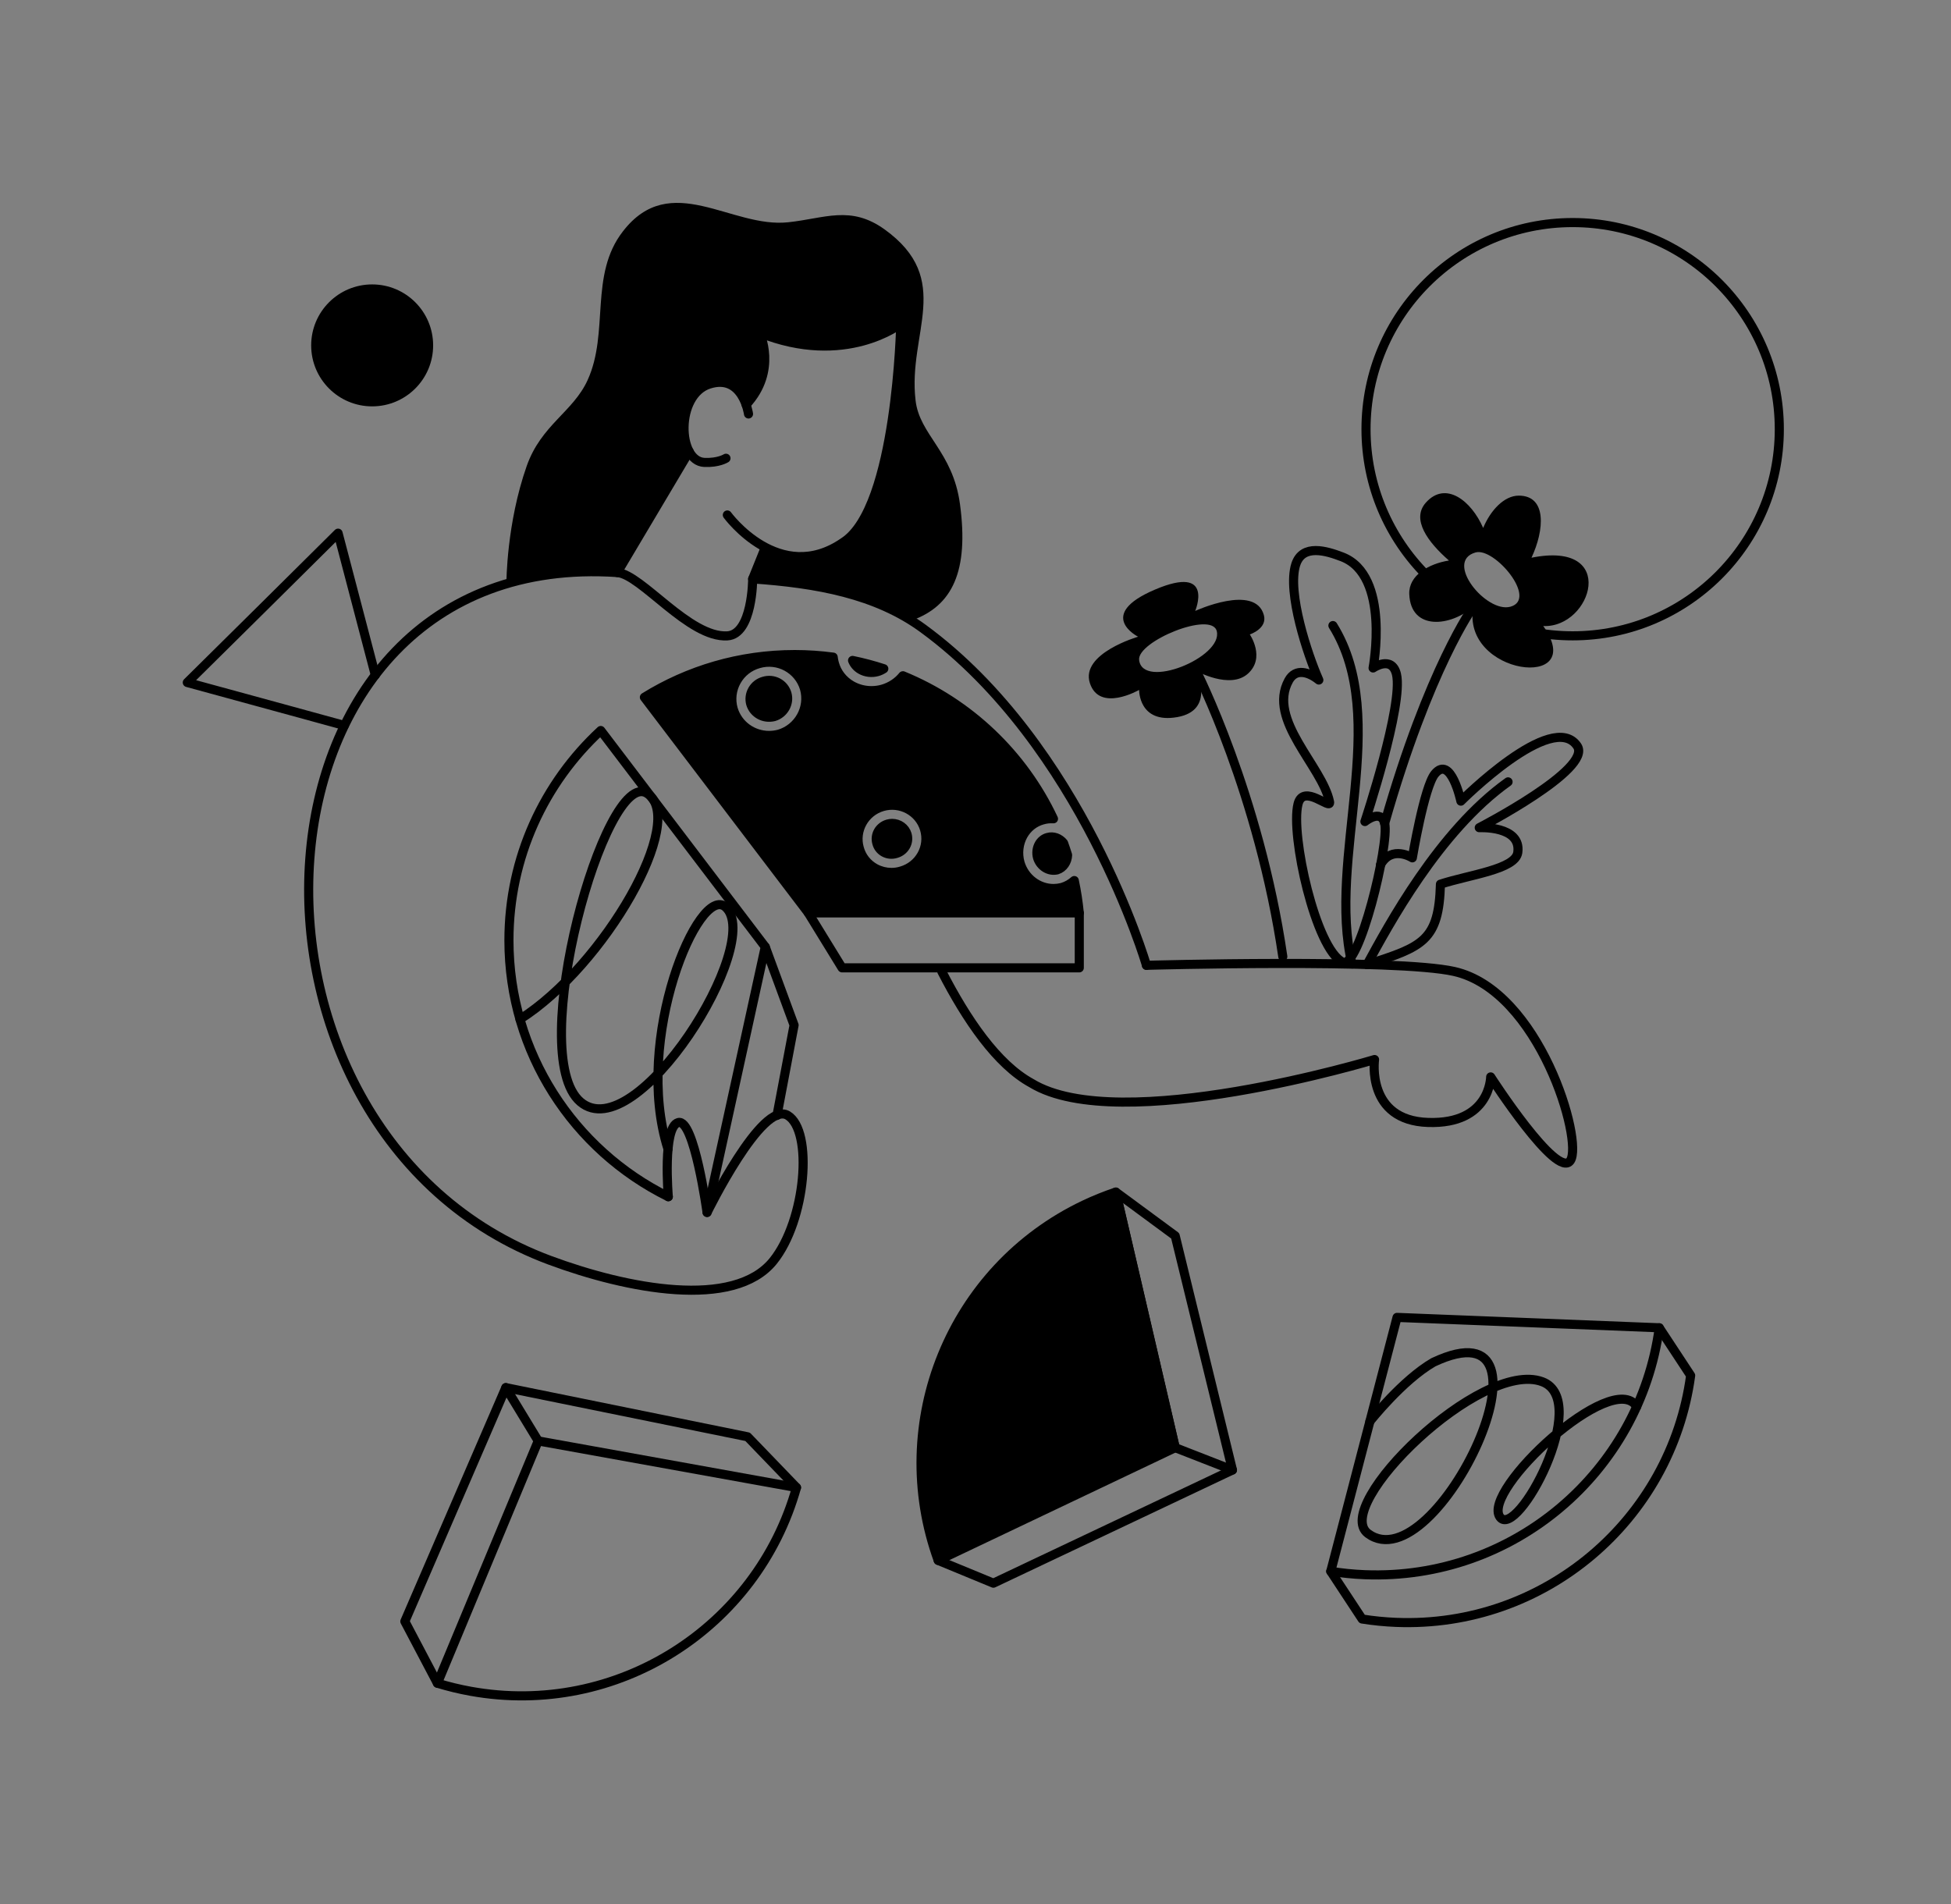 <svg class="Product-Svg"  xmlns="http://www.w3.org/2000/svg" width="125" height="122" viewBox="0 0 125 122" fill="none">
								<rect x="0" y="0" width="125" height="122" fill="#808080" stroke="none"/>
								<circle cx="100.76" cy="27.501" r="13.24" stroke="black" stroke-width="0.583" stroke-linecap="round" stroke-linejoin="round"/>
								<path fill-rule="evenodd" clip-rule="evenodd" d="M76.576 39.146C76.576 39.146 80.415 37.379 80.975 39.41C81.215 40.28 80.075 40.652 80.075 40.652C80.075 40.652 81.099 42.142 79.95 43.169C78.801 44.195 76.643 42.989 76.643 42.989C76.643 42.989 77.903 45.512 75.426 45.949C72.95 46.386 72.983 44.207 72.983 44.207C72.983 44.207 70.447 45.671 69.828 43.771C69.21 41.871 72.918 40.798 72.918 40.798C72.918 40.798 70.163 39.41 74.002 37.777C77.841 36.144 76.576 39.146 76.576 39.146ZM72.983 42.29C72.842 41.102 77.626 39.126 77.957 40.438C78.378 42.111 73.211 44.22 72.983 42.29Z" fill="black"/>
								<path d="M76.644 42.989C76.644 42.989 80.662 50.877 82.189 61.295" stroke="black" stroke-width="0.583" stroke-linecap="round" stroke-linejoin="round"/>
								<path d="M86.621 61.768C85.007 55.01 89.135 46.101 85.399 40.084" stroke="black" stroke-width="0.583" stroke-linecap="round" stroke-linejoin="round"/>
								<path d="M96.621 50.098C92.174 53.267 88.926 59.357 87.589 61.8" stroke="black" stroke-width="0.583" stroke-linecap="round" stroke-linejoin="round"/>
								<path fill-rule="evenodd" clip-rule="evenodd" d="M97.296 31.758C99.128 31.75 98.948 33.973 98.122 35.736C103.73 34.61 101.99 40.248 98.878 40.114C101.814 44.294 93.564 43.289 94.4 38.866C92.964 40.154 90.382 40.439 90.291 38.066C90.246 36.861 91.544 36.12 92.834 35.916C91.487 34.743 90.404 33.278 91.352 32.209C92.616 30.788 94.262 32.075 95.026 33.829C95.502 32.684 96.376 31.765 97.296 31.758ZM96.774 38.875C95.226 39.306 92.498 35.969 94.541 35.398C95.746 35.056 98.55 38.38 96.774 38.875Z" fill="black"/>
								<path fill-rule="evenodd" clip-rule="evenodd" d="M84.498 43.573C83.856 43.052 83.007 42.798 82.567 43.601C81.172 46.13 84.718 49.095 85.183 51.377C85.314 51.972 83.497 50.156 83.163 51.522C82.669 53.484 84.296 60.809 86.026 61.652C87.072 62.16 89.034 54.05 88.715 52.757C88.482 51.798 87.45 52.641 87.45 52.641C87.45 52.641 89.935 45.156 89.47 43.194C89.165 41.973 87.973 42.801 87.973 42.801C87.973 42.801 89.106 36.871 85.982 35.679C84.994 35.301 83.453 34.822 83.017 36.173C82.45 37.962 83.785 41.974 84.498 43.573Z" stroke="black" stroke-width="0.583" stroke-linecap="round" stroke-linejoin="round"/>
								<path d="M88.453 55.403C89.179 54.124 90.488 54.967 90.488 54.967C90.488 54.967 91.243 50.432 91.927 49.59C92.958 48.339 93.598 51.334 93.598 51.334C93.598 51.334 99.469 45.448 101.053 47.802C102.041 49.285 94.775 53.034 94.775 53.034C94.775 53.034 97.478 52.889 97.245 54.618C97.1 55.708 94.164 56.042 92.289 56.653C92.187 60.272 91.165 60.666 87.589 61.8" stroke="black" stroke-width="0.583" stroke-linecap="round" stroke-linejoin="round"/>
								<path d="M94.4 38.866C94.4 38.866 91.557 42.771 88.714 52.757" stroke="black" stroke-width="0.583" stroke-linecap="round" stroke-linejoin="round"/>
								<path d="M58.39 39.763C61.025 38.839 62.085 36.6 61.505 32.301C61.048 28.911 58.905 27.874 58.659 25.643C58.15 21.338 61.136 17.913 56.673 14.697C54.495 13.134 52.843 13.994 50.507 14.241C46.852 14.645 42.97 10.867 39.913 14.821C37.734 17.614 39.051 21.286 37.646 24.36C36.715 26.398 34.673 27.227 33.746 29.86C32.446 33.554 32.446 37.333 32.446 37.333L35.52 36.727L39.546 36.686L44.155 28.93L43.827 27.066L44.312 25.552L45.442 24.613L47.054 24.806L47.804 25.929L48.719 24.497L48.875 22.799L48.664 21.321L50.916 21.989L53.567 22.147L56.483 21.431L57.712 20.742L57.467 24.498L56.95 28.204L56.089 31.564L54.508 34.37L52.551 35.668L50.663 35.621L48.946 35.302L48.225 37.097L50.663 37.336L53.567 37.848L56.711 38.878L58.39 39.763Z" fill="black"/>
								<path d="M73.453 61.853C73.453 61.853 69.341 47.745 59.151 40.278C56.125 38.055 52.324 37.379 48.224 37.093C48.224 37.093 48.224 40.645 46.601 40.744C44.155 40.892 41.087 36.791 39.546 36.686C14.88 35.035 13.13 72.539 35.226 80.752C40.178 82.594 47.027 83.922 49.542 80.796C51.646 78.181 52.109 72.449 50.466 71.469C48.823 70.489 45.302 77.688 45.302 77.688C45.302 77.688 44.475 71.65 43.456 71.927C42.437 72.205 42.818 76.68 42.818 76.68" stroke="black" stroke-width="0.583" stroke-linecap="round" stroke-linejoin="round"/>
								<path d="M39.546 36.686L44.155 28.93" stroke="black" stroke-width="0.583" stroke-linecap="round" stroke-linejoin="round"/>
								<path d="M47.802 25.929C49.834 23.742 48.662 21.321 48.662 21.321C54.167 23.535 57.71 20.741 57.71 20.741C57.71 20.741 57.482 32.547 54.038 34.743C49.934 37.573 46.6 32.997 46.6 32.997" stroke="black" stroke-width="0.583" stroke-linecap="round" stroke-linejoin="round"/>
								<path d="M73.452 61.853C73.452 61.853 89.448 61.405 93.173 62.248C98.641 63.487 101.459 73.127 100.61 74.37C99.76 75.612 95.507 69.004 95.507 69.004C95.507 69.004 95.49 72.05 91.503 71.922C87.515 71.795 88.067 67.89 88.067 67.89C88.067 67.89 71.723 72.84 66.091 69.407C63.868 68.194 61.929 65.334 60.34 62.248" stroke="black" stroke-width="0.583" stroke-linecap="round" stroke-linejoin="round"/>
								<path d="M47.957 26.525C47.957 26.525 47.597 23.926 45.44 24.613C43.283 25.299 43.398 29.554 45.13 29.63C46.037 29.67 46.513 29.363 46.513 29.363" stroke="black" stroke-width="0.583" stroke-linecap="round" stroke-linejoin="round"/>
								<path fill-rule="evenodd" clip-rule="evenodd" d="M48.223 37.093L48.945 35.301Z" fill="white"/>
								<path d="M48.223 37.093L48.945 35.301" stroke="black" stroke-width="0.583" stroke-linecap="round" stroke-linejoin="round"/>
								<path d="M45.303 77.688L49.03 60.672L38.49 46.808C34.873 50.153 32.607 54.938 32.607 60.254C32.607 67.459 36.769 73.691 42.818 76.68" stroke="black" stroke-width="0.583" stroke-linecap="round" stroke-linejoin="round"/>
								<path d="M49.03 60.672L50.877 65.686L49.782 71.469" stroke="black" stroke-width="0.583" stroke-linecap="round" stroke-linejoin="round"/>
								<path d="M55.141 42.908C55.46 43.091 55.853 43.138 56.22 43.036C56.369 42.993 56.505 42.929 56.625 42.849C55.973 42.636 55.304 42.458 54.623 42.318C54.719 42.562 54.899 42.77 55.141 42.908Z" fill="black" stroke="black" stroke-width="0.583" stroke-linecap="round" stroke-linejoin="round"/>
								<path d="M49.849 43.738C49.569 43.588 49.244 43.555 48.934 43.648C48.931 43.649 48.927 43.65 48.924 43.651C48.617 43.736 48.363 43.936 48.207 44.212C48.053 44.487 48.014 44.803 48.098 45.104C48.289 45.727 48.945 46.082 49.596 45.918C50.228 45.726 50.598 45.066 50.421 44.443C50.331 44.14 50.127 43.888 49.849 43.738Z" fill="black" stroke="black" stroke-width="0.583" stroke-linecap="round" stroke-linejoin="round"/>
								<path d="M67.118 53.661C67.114 53.663 67.111 53.663 67.107 53.664C66.883 53.726 66.694 53.878 66.572 54.094C66.429 54.348 66.394 54.664 66.475 54.96C66.646 55.518 67.204 55.864 67.728 55.738C68.126 55.613 68.385 55.224 68.401 54.787C68.319 54.527 68.233 54.269 68.14 54.013C67.884 53.703 67.49 53.55 67.118 53.661Z" fill="black" stroke="black" stroke-width="0.583" stroke-linecap="round" stroke-linejoin="round"/>
								<path d="M57.159 52.76C57.064 52.76 56.968 52.773 56.872 52.801C56.329 52.96 56.024 53.499 56.179 54.029C56.179 54.033 56.181 54.036 56.182 54.04C56.249 54.286 56.41 54.49 56.637 54.615C56.875 54.745 57.151 54.772 57.413 54.69C57.417 54.688 57.42 54.688 57.424 54.687C57.686 54.611 57.902 54.441 58.032 54.21C58.161 53.981 58.191 53.714 58.117 53.459C57.99 53.036 57.592 52.76 57.159 52.76Z" fill="black" stroke="black" stroke-width="0.583" stroke-linecap="round" stroke-linejoin="round"/>
								<path fill-rule="evenodd" clip-rule="evenodd" d="M68.049 56.859L68.037 56.862C68.034 56.863 68.031 56.864 68.027 56.865C67.85 56.91 67.672 56.932 67.498 56.932C66.539 56.932 65.655 56.284 65.357 55.291C65.357 55.289 65.356 55.287 65.356 55.285C65.355 55.284 65.354 55.282 65.354 55.28C65.188 54.686 65.261 54.045 65.557 53.521C65.831 53.036 66.269 52.688 66.791 52.542C67.026 52.473 67.264 52.449 67.497 52.464C65.549 48.327 62.099 45.037 57.848 43.298C57.529 43.694 57.08 44.001 56.537 44.158C56.306 44.222 56.069 44.253 55.834 44.253C55.387 44.253 54.946 44.14 54.562 43.92C54.013 43.605 53.622 43.104 53.46 42.507C53.422 42.374 53.397 42.24 53.382 42.106C52.577 41.998 51.755 41.941 50.92 41.941C47.385 41.941 44.085 42.943 41.286 44.679L51.792 58.497H69.148C69.081 57.792 68.974 57.1 68.829 56.421C68.609 56.619 68.346 56.771 68.049 56.859ZM49.917 47.038C49.911 47.041 49.904 47.042 49.898 47.044C49.689 47.097 49.479 47.124 49.273 47.124C48.234 47.124 47.289 46.462 46.98 45.436L46.978 45.431L46.977 45.426C46.806 44.824 46.882 44.19 47.19 43.641C47.498 43.093 48.001 42.698 48.607 42.529C49.856 42.161 51.171 42.873 51.54 44.118C51.892 45.362 51.163 46.669 49.917 47.038ZM57.756 55.805C58.309 55.642 58.769 55.278 59.048 54.781C59.332 54.276 59.399 53.691 59.234 53.132C58.897 51.999 57.691 51.35 56.545 51.684C55.396 52.019 54.73 53.215 55.058 54.351C55.209 54.904 55.571 55.36 56.076 55.638C56.395 55.812 56.754 55.902 57.115 55.902C57.33 55.902 57.547 55.87 57.756 55.805Z" fill="black"/>
								<path d="M68.037 56.862L68.114 57.144L68.119 57.142L68.037 56.862ZM68.049 56.859L68.13 57.139L68.132 57.139L68.049 56.859ZM68.027 56.865L67.97 56.579C67.965 56.58 67.96 56.581 67.955 56.583L68.027 56.865ZM65.357 55.291L65.071 55.348C65.073 55.357 65.075 55.365 65.078 55.374L65.357 55.291ZM65.354 55.28L65.64 55.223C65.638 55.216 65.637 55.209 65.635 55.202L65.354 55.28ZM65.557 53.521L65.811 53.664L65.811 53.664L65.557 53.521ZM66.791 52.542L66.87 52.823L66.874 52.822L66.791 52.542ZM67.497 52.464L67.478 52.755C67.581 52.762 67.679 52.714 67.738 52.629C67.796 52.543 67.804 52.434 67.76 52.34L67.497 52.464ZM57.848 43.298L57.959 43.029C57.839 42.98 57.702 43.015 57.621 43.115L57.848 43.298ZM56.537 44.158L56.615 44.439L56.617 44.438L56.537 44.158ZM54.562 43.92L54.707 43.667L54.707 43.667L54.562 43.92ZM53.46 42.507L53.741 42.431L53.74 42.427L53.46 42.507ZM53.382 42.106L53.672 42.075C53.657 41.942 53.554 41.835 53.421 41.818L53.382 42.106ZM41.286 44.679L41.132 44.431C41.062 44.474 41.014 44.545 40.999 44.626C40.984 44.707 41.004 44.79 41.054 44.855L41.286 44.679ZM51.792 58.497L51.56 58.673C51.615 58.746 51.701 58.788 51.792 58.788V58.497ZM69.148 58.497V58.788C69.231 58.788 69.309 58.754 69.364 58.693C69.419 58.632 69.446 58.551 69.439 58.469L69.148 58.497ZM68.829 56.421L69.114 56.361C69.093 56.259 69.019 56.177 68.92 56.144C68.821 56.112 68.713 56.135 68.635 56.204L68.829 56.421ZM49.898 47.044L49.834 46.759L49.825 46.761L49.898 47.044ZM49.917 47.038L49.834 46.759L49.825 46.762L49.917 47.038ZM46.98 45.436L47.259 45.352L47.258 45.35L46.98 45.436ZM46.977 45.426L46.696 45.506L46.698 45.512L46.977 45.426ZM47.19 43.641L46.936 43.498L46.936 43.498L47.19 43.641ZM48.607 42.529L48.685 42.809L48.689 42.808L48.607 42.529ZM51.54 44.118L51.82 44.038L51.819 44.035L51.54 44.118ZM59.048 54.781L59.302 54.924L59.302 54.924L59.048 54.781ZM57.756 55.805L57.673 55.525L57.669 55.526L57.756 55.805ZM59.234 53.132L59.514 53.049L59.513 53.049L59.234 53.132ZM56.545 51.684L56.463 51.404L56.463 51.404L56.545 51.684ZM55.058 54.351L55.339 54.274L55.338 54.27L55.058 54.351ZM56.076 55.638L55.936 55.893L55.937 55.894L56.076 55.638ZM68.119 57.142L68.13 57.139L67.968 56.579L67.956 56.583L68.119 57.142ZM68.084 57.151C68.096 57.148 68.106 57.146 68.114 57.144L67.961 56.581C67.962 56.581 67.965 56.58 67.97 56.579L68.084 57.151ZM67.498 57.223C67.697 57.223 67.899 57.199 68.099 57.147L67.955 56.583C67.802 56.622 67.648 56.641 67.498 56.641V57.223ZM65.078 55.374C65.412 56.487 66.407 57.223 67.498 57.223V56.641C66.672 56.641 65.898 56.081 65.636 55.207L65.078 55.374ZM65.079 55.378C65.079 55.379 65.078 55.376 65.077 55.371C65.075 55.366 65.073 55.358 65.071 55.348L65.643 55.233C65.64 55.221 65.638 55.212 65.636 55.205C65.634 55.199 65.632 55.193 65.632 55.193L65.079 55.378ZM65.068 55.337C65.071 55.349 65.073 55.359 65.075 55.366C65.077 55.372 65.079 55.377 65.079 55.378L65.632 55.193C65.631 55.192 65.633 55.195 65.634 55.2C65.636 55.205 65.638 55.213 65.64 55.223L65.068 55.337ZM65.303 53.377C64.968 53.971 64.887 54.692 65.073 55.359L65.635 55.202C65.489 54.679 65.555 54.118 65.811 53.664L65.303 53.377ZM66.713 52.262C66.114 52.429 65.614 52.827 65.303 53.378L65.811 53.664C66.048 53.244 66.424 52.947 66.87 52.823L66.713 52.262ZM67.516 52.174C67.25 52.156 66.978 52.184 66.709 52.263L66.874 52.822C67.075 52.763 67.278 52.742 67.478 52.755L67.516 52.174ZM57.738 43.568C61.921 45.279 65.317 48.517 67.233 52.589L67.76 52.34C65.782 48.137 62.277 44.795 57.959 43.029L57.738 43.568ZM56.617 44.438C57.218 44.265 57.718 43.924 58.075 43.481L57.621 43.115C57.34 43.464 56.942 43.738 56.456 43.878L56.617 44.438ZM55.834 44.545C56.095 44.545 56.358 44.51 56.615 44.439L56.459 43.877C56.254 43.934 56.043 43.962 55.834 43.962V44.545ZM54.417 44.173C54.847 44.419 55.338 44.545 55.834 44.545V43.962C55.436 43.962 55.046 43.861 54.707 43.667L54.417 44.173ZM53.179 42.583C53.361 43.257 53.803 43.821 54.417 44.173L54.707 43.667C54.223 43.389 53.882 42.951 53.741 42.431L53.179 42.583ZM53.092 42.138C53.109 42.287 53.137 42.438 53.18 42.587L53.74 42.427C53.707 42.311 53.685 42.193 53.672 42.075L53.092 42.138ZM50.92 42.232C51.742 42.232 52.551 42.288 53.343 42.395L53.421 41.818C52.603 41.707 51.769 41.65 50.92 41.65V42.232ZM41.439 44.927C44.194 43.219 47.441 42.232 50.92 42.232V41.65C47.329 41.65 43.976 42.668 41.132 44.431L41.439 44.927ZM52.024 58.321L41.518 44.502L41.054 44.855L51.56 58.673L52.024 58.321ZM69.148 58.206H51.792V58.788H69.148V58.206ZM68.544 56.482C68.686 57.15 68.792 57.831 68.858 58.525L69.439 58.469C69.37 57.753 69.261 57.05 69.114 56.361L68.544 56.482ZM68.132 57.139C68.472 57.038 68.772 56.863 69.024 56.639L68.635 56.204C68.445 56.374 68.219 56.505 67.966 56.58L68.132 57.139ZM49.961 47.328C49.965 47.327 49.986 47.323 50.01 47.315L49.825 46.762C49.831 46.76 49.835 46.759 49.837 46.759C49.838 46.758 49.838 46.758 49.834 46.759L49.961 47.328ZM49.273 47.415C49.504 47.415 49.738 47.386 49.971 47.326L49.825 46.761C49.639 46.809 49.454 46.832 49.273 46.832V47.415ZM46.701 45.52C47.049 46.675 48.111 47.415 49.273 47.415V46.832C48.357 46.832 47.53 46.25 47.259 45.352L46.701 45.52ZM46.7 45.517L46.701 45.521L47.258 45.35L47.257 45.345L46.7 45.517ZM46.698 45.512L46.7 45.517L47.257 45.345L47.255 45.34L46.698 45.512ZM46.936 43.498C46.59 44.114 46.505 44.828 46.696 45.505L47.257 45.347C47.108 44.819 47.174 44.265 47.444 43.784L46.936 43.498ZM48.528 42.248C47.848 42.439 47.282 42.883 46.936 43.498L47.444 43.784C47.715 43.303 48.154 42.958 48.685 42.809L48.528 42.248ZM51.819 44.035C51.405 42.635 49.927 41.837 48.525 42.249L48.689 42.808C49.785 42.486 50.938 43.111 51.261 44.2L51.819 44.035ZM50 47.318C51.397 46.904 52.217 45.438 51.82 44.038L51.26 44.197C51.568 45.286 50.93 46.434 49.834 46.759L50 47.318ZM58.794 54.638C58.552 55.068 58.155 55.383 57.673 55.525L57.838 56.084C58.464 55.9 58.985 55.488 59.302 54.924L58.794 54.638ZM58.955 53.214C59.097 53.698 59.039 54.202 58.794 54.639L59.302 54.924C59.624 54.35 59.7 53.684 59.514 53.049L58.955 53.214ZM56.626 51.964C57.621 51.674 58.665 52.238 58.955 53.215L59.513 53.049C59.13 51.759 57.76 51.027 56.463 51.404L56.626 51.964ZM55.338 54.27C55.055 53.291 55.629 52.255 56.627 51.964L56.463 51.404C55.163 51.783 54.405 53.138 54.778 54.432L55.338 54.27ZM56.217 55.383C55.78 55.143 55.469 54.75 55.339 54.274L54.777 54.428C54.949 55.057 55.362 55.578 55.936 55.893L56.217 55.383ZM57.115 55.61C56.802 55.61 56.492 55.532 56.216 55.382L55.937 55.894C56.299 56.092 56.706 56.193 57.115 56.193V55.61ZM57.669 55.526C57.489 55.583 57.301 55.61 57.115 55.61V56.193C57.359 56.193 57.605 56.157 57.842 56.083L57.669 55.526Z" fill="black"/>
								<path d="M33.315 65.308C38.731 61.88 44.097 52.493 41.451 50.83C38.793 49.158 33.62 67.561 37.185 70.601C40.751 73.64 49.014 60.382 46.486 58.12C44.792 56.604 40.548 66.572 42.799 73.627" stroke="black" stroke-width="0.583" stroke-linecap="round" stroke-linejoin="round"/>
								<path d="M51.791 58.498L53.952 62.015H69.149V58.498" stroke="black" stroke-width="0.583" stroke-linecap="round" stroke-linejoin="round"/>
								<path d="M24.046 43.254L23.387 40.742L21.661 34.163C21.661 34.163 19.243 36.562 16.838 38.946C14.419 41.346 12 43.732 12 43.732L18.563 45.525L22.059 46.483" stroke="black" stroke-width="0.583" stroke-linecap="round" stroke-linejoin="round"/>
								<circle cx="23.844" cy="22.131" r="3.907" fill="black"/>
								<path fill-rule="evenodd" clip-rule="evenodd" d="M85.262 100.683C85.974 100.797 86.701 100.871 87.439 100.9C96.953 101.276 105.058 94.326 106.309 85.079L89.508 84.413L85.262 100.683Z" stroke="black" stroke-width="0.583" stroke-linecap="round" stroke-linejoin="round"/>
								<path d="M104.863 90.126C103.329 87.673 94.879 95.515 96.103 97.208C97.182 98.694 102.022 89.732 98.811 88.534C94.881 87.072 85.272 96.489 87.645 98.262C92.03 101.521 100.656 83.142 91.838 87.288C89.845 88.441 87.771 91.071 87.771 91.071" stroke="black" stroke-width="0.583" stroke-linecap="round" stroke-linejoin="round"/>
								<path d="M106.309 85.079L108.32 88.135C107.068 97.382 98.963 104.333 89.45 103.955C88.711 103.926 87.985 103.852 87.272 103.739L85.261 100.683" stroke="black" stroke-width="0.583" stroke-linecap="round" stroke-linejoin="round"/>
								<path d="M71.489 76.382C70.805 76.613 70.128 76.885 69.46 77.202C60.862 81.292 56.919 91.215 60.111 99.983L75.295 92.76L71.489 76.382Z" fill="black" stroke="black" stroke-width="0.583" stroke-linecap="round" stroke-linejoin="round"/>
								<path fill-rule="evenodd" clip-rule="evenodd" d="M71.489 76.382L75.296 79.188L78.963 94.192L75.296 92.76L71.489 76.382Z" stroke="black" stroke-width="0.583" stroke-linecap="round" stroke-linejoin="round"/>
								<path d="M60.111 99.984L63.646 101.443L78.962 94.192" stroke="black" stroke-width="0.583" stroke-linecap="round" stroke-linejoin="round"/>
								<path fill-rule="evenodd" clip-rule="evenodd" d="M28.025 107.853C28.715 108.064 29.424 108.237 30.152 108.369C39.521 110.06 48.511 104.299 51.031 95.314L34.484 92.328L28.025 107.853Z" stroke="black" stroke-width="0.583" stroke-linecap="round" stroke-linejoin="round"/>
								<path d="M51.031 95.314L47.9 92.064L32.408 88.913L25.938 103.891L28.025 107.853" stroke="black" stroke-width="0.583" stroke-linecap="round" stroke-linejoin="round"/>
								<path d="M32.408 88.913L34.483 92.327" stroke="black" stroke-width="0.583" stroke-linecap="round" stroke-linejoin="round"/>
							  </svg>